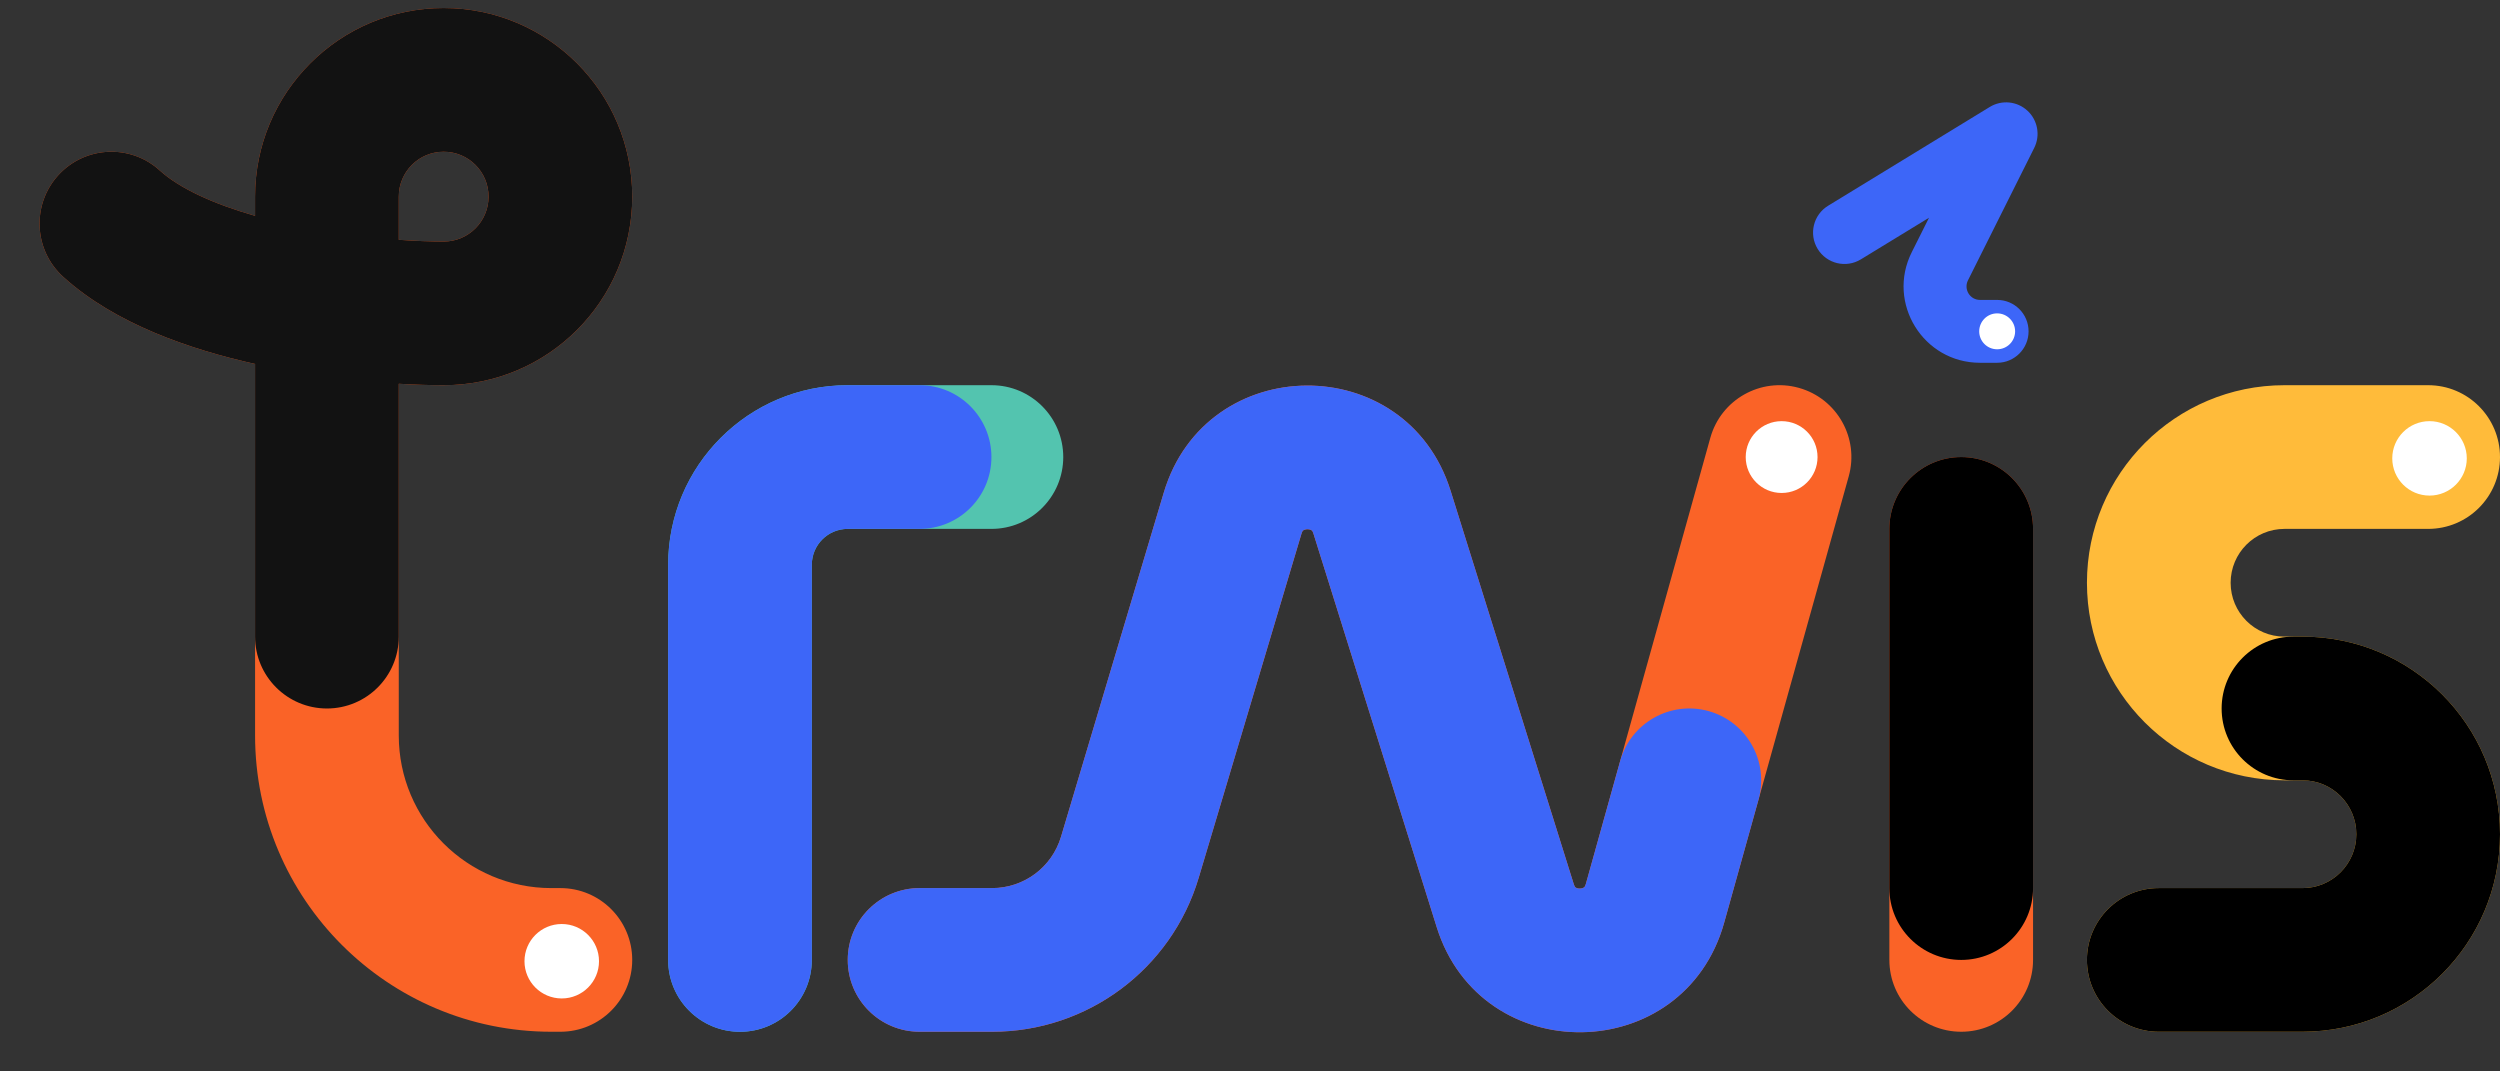 <svg width="63" height="27" viewBox="0 0 63 27" fill="none" xmlns="http://www.w3.org/2000/svg">
<rect x="0" y="0" width="63" height="27" fill="#333333" stroke="none"/>
<path fill-rule="evenodd" clip-rule="evenodd" d="M11.18 3.824C10.555 3.824 10.049 4.33 10.049 4.955V6.043C10.483 6.074 10.87 6.087 11.18 6.087C11.805 6.087 12.312 5.58 12.312 4.955C12.312 4.33 11.805 3.824 11.18 3.824ZM10.049 9.671C10.472 9.696 10.854 9.707 11.18 9.707C13.805 9.707 15.932 7.58 15.932 4.955C15.932 2.331 13.805 0.203 11.18 0.203C8.556 0.203 6.428 2.331 6.428 4.955V5.439C5.357 5.133 4.514 4.739 4.025 4.295C3.286 3.622 2.141 3.677 1.468 4.416C0.796 5.156 0.85 6.301 1.59 6.974C2.901 8.165 4.798 8.808 6.428 9.172V18.533C6.428 22.657 9.772 26 13.896 26H14.122C15.122 26 15.932 25.19 15.932 24.19C15.932 23.19 15.122 22.38 14.122 22.38H13.896C11.771 22.38 10.049 20.657 10.049 18.533V9.671Z" fill="#FA6327"/>
<path fill-rule="evenodd" clip-rule="evenodd" d="M11.18 3.824C10.555 3.824 10.049 4.33 10.049 4.955V6.043C10.483 6.074 10.87 6.087 11.18 6.087C11.805 6.087 12.312 5.58 12.312 4.955C12.312 4.33 11.805 3.824 11.18 3.824ZM10.049 9.671C10.472 9.696 10.854 9.707 11.18 9.707C13.805 9.707 15.932 7.58 15.932 4.955C15.932 2.331 13.805 0.203 11.18 0.203C8.556 0.203 6.428 2.331 6.428 4.955V5.439C5.357 5.133 4.514 4.739 4.025 4.295C3.286 3.622 2.141 3.677 1.468 4.416C0.796 5.156 0.85 6.301 1.59 6.974C2.901 8.165 4.798 8.808 6.428 9.172V16.043C6.428 17.043 7.239 17.854 8.239 17.854C9.238 17.854 10.049 17.043 10.049 16.043V9.671Z" fill="#121212"/>
<path fill-rule="evenodd" clip-rule="evenodd" d="M16.837 14.233C16.837 11.734 18.864 9.707 21.363 9.707H24.984C25.984 9.707 26.794 10.518 26.794 11.518C26.794 12.518 25.984 13.328 24.984 13.328H21.363C20.863 13.328 20.458 13.733 20.458 14.233V24.191C20.458 25.191 19.648 26.001 18.648 26.001C17.648 26.001 16.837 25.191 16.837 24.191V14.233Z" fill="#53C4AF"/>
<path fill-rule="evenodd" clip-rule="evenodd" d="M16.837 14.233C16.837 11.734 18.864 9.707 21.363 9.707H23.174C24.173 9.707 24.984 10.518 24.984 11.518C24.984 12.518 24.173 13.328 23.174 13.328H21.363C20.863 13.328 20.458 13.733 20.458 14.233V24.191C20.458 25.191 19.648 26.001 18.648 26.001C17.648 26.001 16.837 25.191 16.837 24.191V14.233Z" fill="#3D66F8"/>
<path fill-rule="evenodd" clip-rule="evenodd" d="M51.09 2.788C51.35 3.027 51.421 3.41 51.263 3.726L49.592 7.066C49.48 7.292 49.644 7.558 49.896 7.558H50.328C50.766 7.558 51.12 7.912 51.12 8.35C51.12 8.787 50.766 9.142 50.328 9.142H49.896C48.466 9.142 47.536 7.637 48.175 6.358L48.611 5.487L46.894 6.536C46.521 6.764 46.033 6.647 45.805 6.273C45.577 5.9 45.695 5.413 46.068 5.185L50.141 2.696C50.443 2.511 50.83 2.549 51.09 2.788Z" fill="#3D66F8"/>
<path fill-rule="evenodd" clip-rule="evenodd" d="M49.423 11.518C50.423 11.518 51.233 12.328 51.233 13.328V24.19C51.233 25.19 50.423 26 49.423 26C48.423 26 47.612 25.19 47.612 24.19V13.328C47.612 12.328 48.423 11.518 49.423 11.518Z" fill="#FA6327"/>
<path fill-rule="evenodd" clip-rule="evenodd" d="M49.423 11.518C50.423 11.518 51.233 12.328 51.233 13.328V22.38C51.233 23.379 50.423 24.19 49.423 24.19C48.423 24.19 47.612 23.379 47.612 22.38V13.328C47.612 12.328 48.423 11.518 49.423 11.518Z" fill="black"/>
<path d="M14.156 25.161C14.674 25.161 15.095 24.741 15.095 24.223C15.095 23.705 14.674 23.285 14.156 23.285C13.637 23.285 13.217 23.705 13.217 24.223C13.217 24.741 13.637 25.161 14.156 25.161Z" fill="white"/>
<path d="M50.328 7.897C50.578 7.897 50.781 8.1 50.781 8.35C50.781 8.6 50.578 8.802 50.328 8.802C50.078 8.802 49.876 8.6 49.876 8.35C49.876 8.1 50.078 7.897 50.328 7.897Z" fill="white"/>
<path fill-rule="evenodd" clip-rule="evenodd" d="M52.591 14.686C52.591 11.936 54.82 9.707 57.569 9.707H61.19C62.19 9.707 63 10.518 63 11.518C63 12.518 62.19 13.328 61.19 13.328H57.569C56.819 13.328 56.212 13.936 56.212 14.686C56.212 15.436 56.819 16.043 57.569 16.043H58.022C60.771 16.043 63 18.272 63 21.022C63 23.771 60.771 26 58.022 26H54.401C53.401 26 52.591 25.19 52.591 24.19C52.591 23.19 53.401 22.38 54.401 22.38H58.022C58.772 22.38 59.38 21.772 59.38 21.022C59.38 20.272 58.772 19.664 58.022 19.664H57.569C54.82 19.664 52.591 17.435 52.591 14.686Z" fill="#FFBB3A"/>
<path fill-rule="evenodd" clip-rule="evenodd" d="M55.985 17.854C55.985 16.854 56.796 16.043 57.796 16.043H58.022C60.771 16.043 63 18.272 63 21.022C63 23.771 60.771 26 58.022 26H54.401C53.401 26 52.591 25.19 52.591 24.19C52.591 23.19 53.401 22.38 54.401 22.38H58.022C58.772 22.38 59.38 21.772 59.38 21.022C59.38 20.272 58.772 19.664 58.022 19.664H57.796C56.796 19.664 55.985 18.854 55.985 17.854Z" fill="black"/>
<path d="M61.224 12.489C61.742 12.489 62.163 12.069 62.163 11.551C62.163 11.033 61.742 10.613 61.224 10.613C60.705 10.613 60.285 11.033 60.285 11.551C60.285 12.069 60.705 12.489 61.224 12.489Z" fill="white"/>
<path fill-rule="evenodd" clip-rule="evenodd" d="M45.331 9.774C46.294 10.043 46.857 11.041 46.588 12.004L43.45 23.249C42.439 26.874 37.328 26.954 36.204 23.362L33.099 13.448C33.086 13.405 33.072 13.385 33.068 13.378C33.062 13.371 33.057 13.367 33.051 13.363C33.037 13.353 33.002 13.337 32.947 13.337C32.893 13.338 32.858 13.354 32.844 13.364C32.838 13.368 32.833 13.373 32.828 13.38C32.823 13.387 32.809 13.407 32.797 13.45L30.206 22.124C29.519 24.424 27.403 26 25.002 26H23.174C22.174 26 21.363 25.19 21.363 24.19C21.363 23.19 22.174 22.38 23.174 22.38H25.002C25.802 22.38 26.508 21.854 26.737 21.087L29.327 12.414C30.394 8.842 35.441 8.809 36.555 12.366L39.659 22.28C39.673 22.325 39.687 22.345 39.692 22.352C39.697 22.359 39.702 22.363 39.707 22.367C39.721 22.376 39.757 22.392 39.813 22.392C39.868 22.391 39.904 22.373 39.917 22.363C39.923 22.359 39.928 22.355 39.932 22.348C39.937 22.341 39.95 22.32 39.963 22.276L43.101 11.031C43.37 10.068 44.368 9.505 45.331 9.774Z" fill="#FA6327"/>
<path fill-rule="evenodd" clip-rule="evenodd" d="M32.828 13.38C32.823 13.387 32.809 13.407 32.797 13.45L30.206 22.124C29.519 24.424 27.403 26 25.002 26H23.174C22.174 26 21.363 25.19 21.363 24.19C21.363 23.19 22.174 22.38 23.174 22.38H25.002C25.802 22.38 26.508 21.854 26.737 21.087L29.327 12.414C30.394 8.842 35.441 8.809 36.555 12.366L39.659 22.28C39.673 22.325 39.687 22.345 39.692 22.352C39.697 22.359 39.702 22.363 39.707 22.367C39.721 22.376 39.757 22.392 39.813 22.392C39.868 22.391 39.904 22.373 39.917 22.363C39.923 22.359 39.928 22.355 39.932 22.348C39.937 22.341 39.95 22.32 39.963 22.276L40.828 19.177C41.096 18.214 42.095 17.652 43.058 17.92C44.021 18.189 44.584 19.188 44.315 20.151L43.45 23.249C42.439 26.874 37.328 26.954 36.204 23.362L33.099 13.448C33.086 13.405 33.072 13.385 33.068 13.378C33.062 13.371 33.057 13.367 33.051 13.363C33.037 13.353 33.002 13.337 32.947 13.337C32.893 13.338 32.858 13.354 32.844 13.364C32.838 13.368 32.833 13.373 32.828 13.38Z" fill="#3D66F8"/>
<path d="M44.897 12.423C45.397 12.423 45.802 12.018 45.802 11.518C45.802 11.018 45.397 10.613 44.897 10.613C44.397 10.613 43.992 11.018 43.992 11.518C43.992 12.018 44.397 12.423 44.897 12.423Z" fill="white"/>
</svg>
